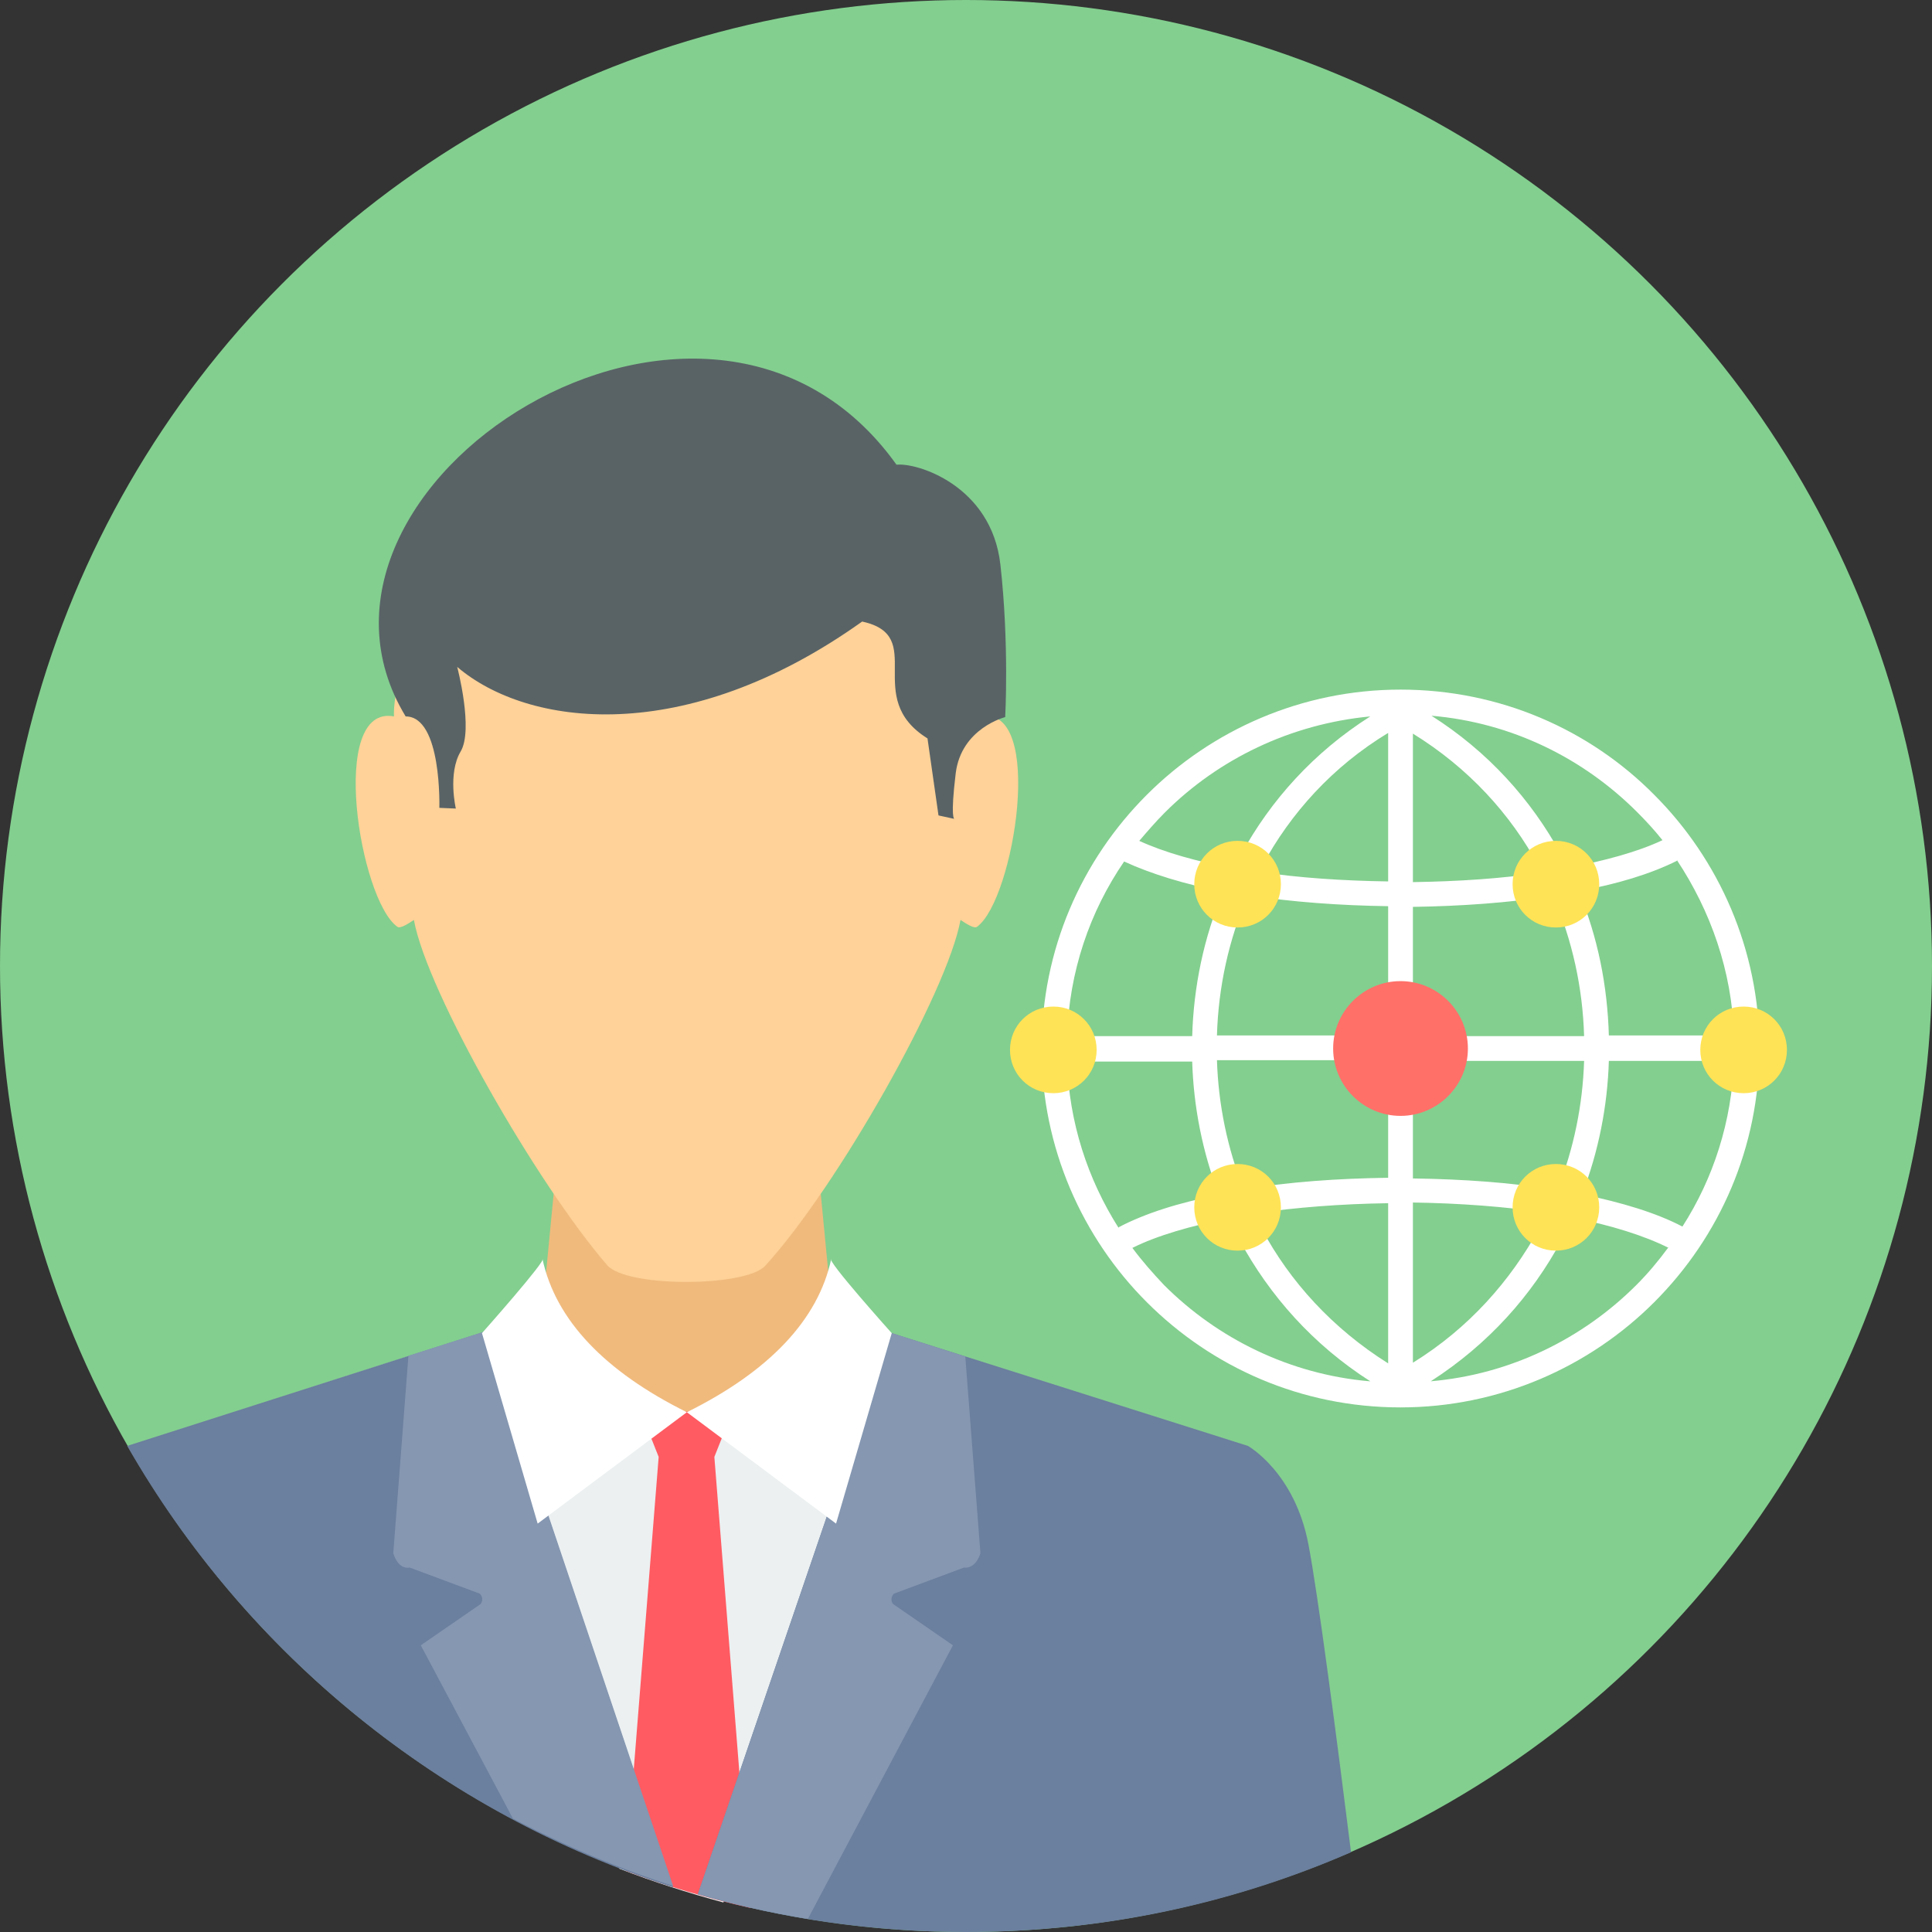 <?xml version="1.0" encoding="iso-8859-1"?>
<!-- Uploaded to: SVG Repo, www.svgrepo.com, Generator: SVG Repo Mixer Tools -->
<svg height="800px" width="800px" version="1.1" id="Layer_1" xmlns="http://www.w3.org/2000/svg" xmlns:xlink="http://www.w3.org/1999/xlink" 
	 viewBox="0 0 512 512" xml:space="preserve">
<rect x="0" y="0" width="512" height="512" fill="#333333" stroke="none"/>
<circle style="fill:#83CF8F;" cx="256" cy="256" r="256"/>
<path style="fill:#FFFFFF;" d="M371.154,182.753c26.238,0,50.107,10.568,67.234,27.878c17.127,17.127,27.878,40.996,27.878,67.234
	s-10.568,49.925-27.878,67.234c-17.127,17.127-40.996,27.878-67.234,27.878s-49.925-10.568-67.234-27.878
	c-17.127-17.127-27.878-40.996-27.878-67.234s10.568-49.925,27.878-67.234C321.048,193.503,344.917,182.753,371.154,182.753z
	 M442.215,330.705c-6.559-3.28-15.305-6.013-25.509-8.017c-0.911,2.004-1.822,4.009-2.915,6.013
	c-7.835,14.577-19.314,27.513-34.619,37.352c21.136-1.822,40.268-11.297,54.48-25.509c3.098-3.098,5.831-6.377,8.382-9.839H442.215z
	 M363.137,366.053c-15.123-9.657-26.602-22.594-34.619-37.352c-1.093-2.004-2.004-3.826-2.915-5.831
	c-10.021,2.004-18.949,4.555-25.509,7.835c2.551,3.462,5.466,6.742,8.381,9.839c14.212,14.212,33.344,23.687,54.48,25.509H363.137z
	 M296.45,325.238c6.924-3.644,16.034-6.559,26.602-8.564c-4.373-11.297-6.742-23.322-7.106-35.348h-33.162
	c0.547,16.216,5.466,31.157,13.665,44.094V325.238z M282.784,274.585h33.162c0.364-13.119,3.098-26.238,8.199-38.263
	c-10.204-2.004-19.132-4.737-26.238-8.017c-9.11,13.301-14.577,29.153-15.123,46.463V274.585z M301.916,222.838
	c6.742,3.098,15.305,5.466,24.962,7.288c0.547-1.275,1.275-2.551,2.004-3.644c7.835-14.394,19.314-27.149,34.255-36.623
	c-21.136,2.004-40.268,11.297-54.48,25.509C306.289,217.737,304.103,220.288,301.916,222.838z M379.354,189.677
	c14.941,9.475,26.42,22.229,34.255,36.623c0.729,1.275,1.275,2.551,2.004,3.644c9.657-1.822,18.403-4.191,24.962-7.288
	c-2.186-2.733-4.373-5.102-6.742-7.47C419.621,200.974,400.672,191.499,379.354,189.677z M444.401,228.122
	c-6.924,3.462-15.852,6.195-26.056,8.017c5.102,12.208,7.653,25.144,8.017,38.263h33.162c-0.547-17.127-6.195-32.979-15.123-46.463
	V228.122z M459.525,281.145h-33.162c-0.364,12.026-2.733,24.051-7.106,35.348c10.568,2.186,19.678,4.92,26.602,8.564
	c8.199-12.754,13.119-27.878,13.665-44.094V281.145z M374.434,194.414v39.357c11.843-0.182,23.505-0.911,34.255-2.551
	c-0.364-0.547-0.547-1.093-0.911-1.64C400.307,215.732,389.193,203.525,374.434,194.414z M374.434,240.33v34.255h45.369
	c-0.364-12.754-3.098-25.327-8.199-37.17C399.943,239.237,387.189,240.148,374.434,240.33z M374.434,281.145v31.157
	c13.301,0.182,26.42,1.093,38.263,3.098c4.373-10.932,6.742-22.594,7.106-34.255H374.434z M374.434,318.861v42.272
	c14.759-9.11,25.873-21.683,33.526-35.712c0.729-1.275,1.458-2.551,2.004-4.009c-10.932-1.64-23.14-2.551-35.53-2.733V318.861z
	 M367.875,361.133v-42.272c-12.39,0.182-24.416,1.093-35.53,2.733c0.547,1.275,1.275,2.733,2.004,4.009
	c7.47,14.03,18.767,26.42,33.526,35.712V361.133z M367.875,312.12v-31.157h-45.369c0.364,11.661,2.733,23.322,7.106,34.255
	C341.455,313.213,354.574,312.302,367.875,312.12z M367.875,274.403v-34.255c-12.754-0.182-25.509-1.093-37.17-2.915
	c-5.102,11.843-7.835,24.416-8.199,37.17H367.875z M367.875,233.589v-39.357c-14.759,8.928-25.873,21.318-33.344,35.166
	c-0.364,0.547-0.547,1.093-0.911,1.64C344.37,232.678,356.031,233.406,367.875,233.589z"/>
<g>
	<path style="fill:#FFE356;" d="M327.972,222.838c6.377,0,11.479,5.102,11.479,11.479c0,6.377-5.102,11.479-11.479,11.479
		s-11.479-5.102-11.479-11.479C316.493,227.94,321.594,222.838,327.972,222.838z"/>
	<path style="fill:#FFE356;" d="M412.333,222.838c6.377,0,11.479,5.102,11.479,11.479c0,6.377-5.102,11.479-11.479,11.479
		s-11.479-5.102-11.479-11.479C400.854,227.94,405.956,222.838,412.333,222.838z"/>
	<path style="fill:#FFE356;" d="M327.972,308.475c6.377,0,11.479,5.102,11.479,11.479c0,6.377-5.102,11.479-11.479,11.479
		s-11.479-5.102-11.479-11.479C316.493,313.577,321.594,308.475,327.972,308.475z"/>
	<path style="fill:#FFE356;" d="M412.333,308.475c6.377,0,11.479,5.102,11.479,11.479c0,6.377-5.102,11.479-11.479,11.479
		s-11.479-5.102-11.479-11.479C400.854,313.577,405.956,308.475,412.333,308.475z"/>
	<path style="fill:#FFE356;" d="M462.075,266.75c6.377,0,11.479,5.102,11.479,11.479s-5.102,11.479-11.479,11.479
		s-11.479-5.102-11.479-11.479S455.698,266.75,462.075,266.75z"/>
	<path style="fill:#FFE356;" d="M279.14,266.75c6.377,0,11.479,5.102,11.479,11.479s-5.102,11.479-11.479,11.479
		c-6.377,0-11.479-5.102-11.479-11.479S272.763,266.75,279.14,266.75z"/>
</g>
<path style="fill:#FF7069;" d="M371.154,260.009c9.839,0,17.856,8.017,17.856,17.856s-8.017,17.856-17.856,17.856
	s-17.856-8.017-17.856-17.856S361.315,260.009,371.154,260.009z"/>
<path style="fill:#F0BA7D;" d="M149.409,286.611h12.937h39.357h12.937l5.284,54.844l9.293,7.47l19.86,12.572L189.13,503.072
	c-5.466-1.458-10.932-3.098-16.216-4.92l-57.759-136.655l19.861-12.572l9.293-7.47l5.284-54.844H149.409z"/>
<path style="fill:#ECF0F1;" d="M127.909,353.116l-53.933,17.31l90.192,124.811c8.928,3.462,18.038,6.377,27.513,8.928
	l82.357-138.659l-38.081-12.026l-33.526,23.687h-40.268l-34.073-23.869L127.909,353.116z"/>
<path style="fill:#FF5B62;" d="M169.999,374.616l4.555,11.479l-8.746,109.688c10.75,4.009,21.683,7.288,32.979,9.839l-9.475-119.527
	l4.555-11.479l-12.026-0.547l-12.026,0.547H169.999z"/>
<path style="fill:#6B7F9E;" d="M128.82,352.752L33.708,383.18c31.522,55.026,83.086,97.298,144.672,116.977l-49.56-147.223V352.752z
	 M358.036,490.864c-3.826-30.611-8.746-68.327-11.297-81.628c-3.644-19.132-16.034-26.056-16.034-26.056l-94.93-30.064
	l-50.836,148.863C207.533,508.538,231.22,512,256,512C292.259,512,326.696,504.53,358.036,490.864z"/>
<path style="fill:#8597B1;" d="M128.82,352.752l-20.589,6.559l-4.009,52.293c0,0,1.093,4.373,4.373,3.826l18.585,6.924
	c0,0,1.275,1.275,0.182,2.733L111.51,436.02l24.416,45.916c13.483,7.106,27.695,13.119,42.454,17.856l-49.56-147.223V352.752z
	 M214.093,508.538l38.446-72.518l-15.852-10.932c-1.093-1.458,0.182-2.733,0.182-2.733l18.585-6.924
	c3.28,0.364,4.373-3.826,4.373-3.826l-4.009-52.111l-20.043-6.377l-50.836,148.863C194.414,504.712,204.071,506.898,214.093,508.538
	z"/>
<path style="fill:#FED298;" d="M106.044,174.918c0,5.102-1.822,10.021-1.64,14.941c-17.492-3.28-9.11,48.649,0.911,55.755
	c0.729,0.547,2.733-0.729,4.373-1.822c3.462,19.132,32.615,69.967,51.2,91.468c5.102,6.013,36.806,5.831,41.907,0.182
	c19.132-20.954,48.285-72.518,51.747-91.65c1.64,1.093,3.644,2.369,4.373,1.822c9.839-7.106,18.221-59.035,0.911-55.755
	c0.182-4.92-1.64-9.839-1.64-14.941c-0.911-40.268-37.535-60.31-75.98-60.493c-38.446,0.182-74.887,20.225-75.98,60.493H106.044z"/>
<path style="fill:#596366;" d="M237.415,123.172c5.466-0.729,25.327,5.466,27.695,26.42c2.369,21.136,1.275,40.45,1.275,40.45
	s-11.661,2.915-13.119,14.941s-0.364,12.026-0.364,12.026l-4.191-0.911l-2.915-20.407c-17.492-10.932,0.182-27.149-17.31-30.975
	c-47.009,33.526-88.735,27.878-107.32,12.026c0,0,4.373,16.581,0.911,22.411c-3.462,5.831-1.275,15.123-1.275,15.123l-4.373-0.182
	c0,0,0.729-24.233-8.928-24.233C70.514,128.82,187.49,53.022,237.597,123.172H237.415z"/>
<g>
	<path style="fill:#FFFFFF;" d="M143.761,333.62c1.275,0.182-16.034,19.678-16.034,19.678l14.759,50.471l39.539-29.517
		C160.342,363.502,147.223,349.836,143.761,333.62z"/>
	<path style="fill:#FFFFFF;" d="M220.288,333.62c-1.458,0.182,16.034,19.678,16.034,19.678l-14.759,50.471l-39.539-29.517
		C203.707,363.502,216.826,349.836,220.288,333.62z"/>
</g>
</svg>